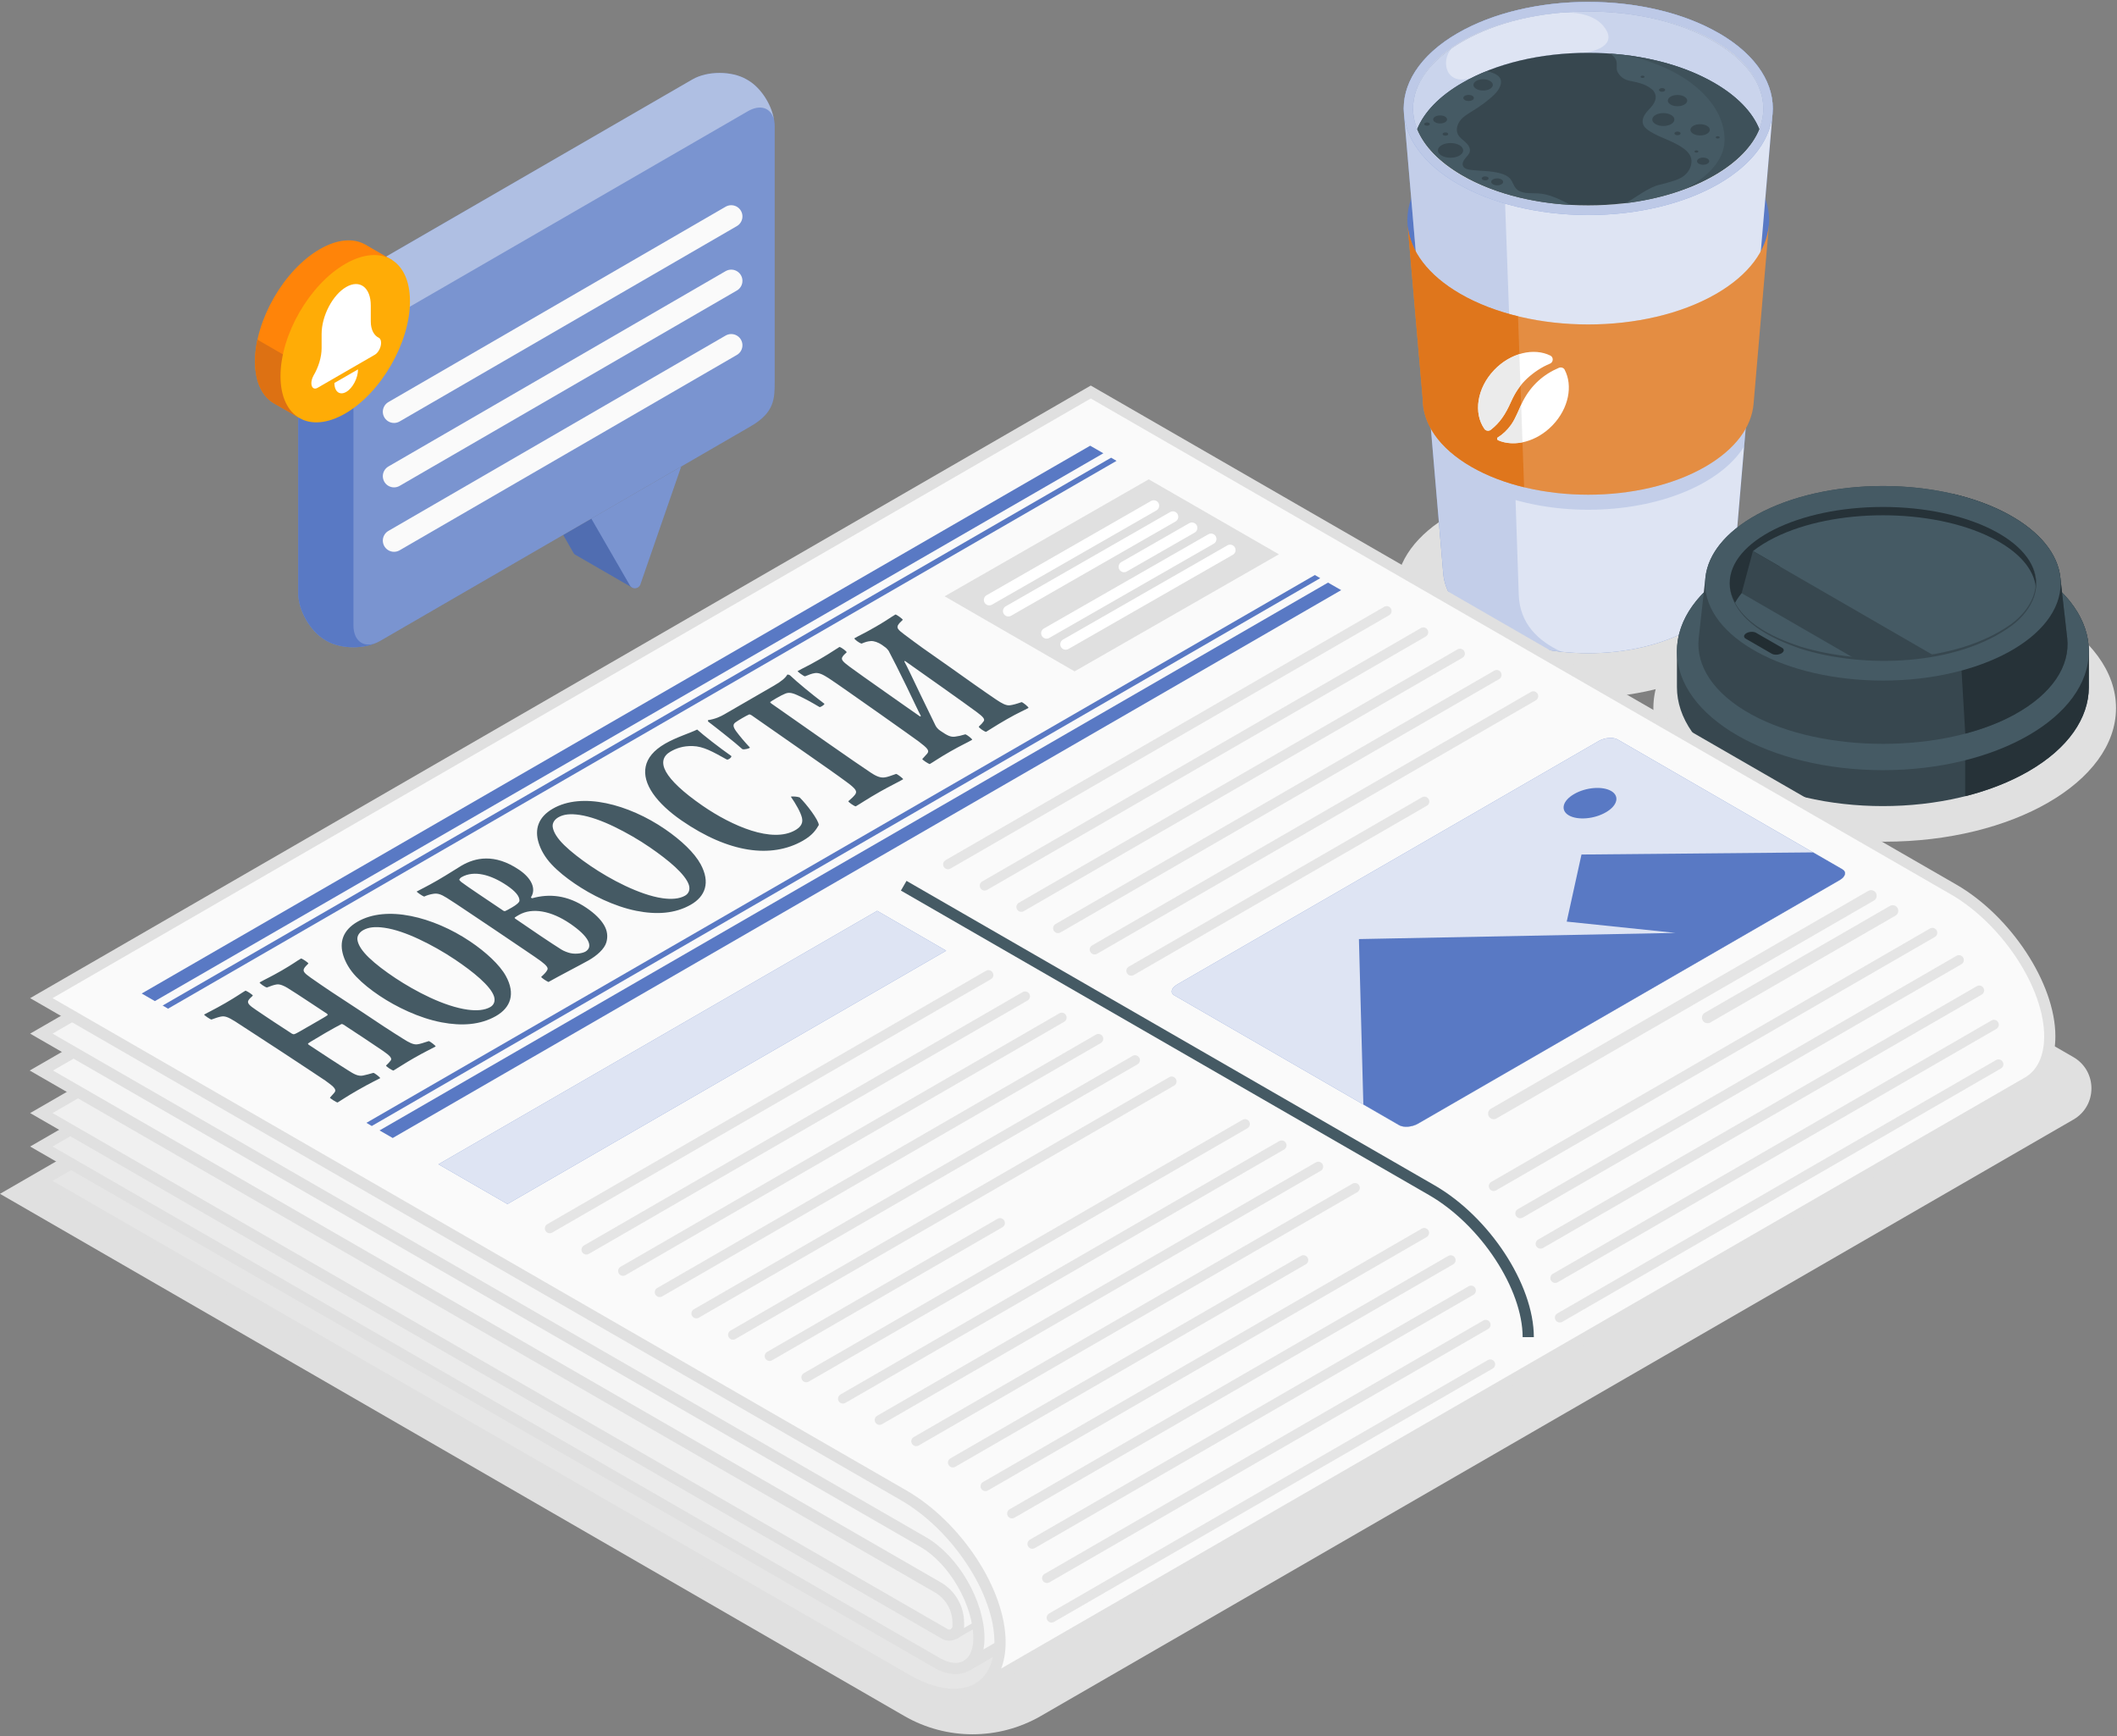 <svg width="189" height="155" viewBox="0 0 189 155" fill="none" xmlns="http://www.w3.org/2000/svg">
<rect x="0" y="0" width="189" height="155" fill="#808080" stroke="none"/>
<path d="M141.248 62.306C150.413 62.306 157.843 58.016 157.843 52.723C157.843 47.43 150.413 43.14 141.248 43.14C132.083 43.14 124.653 47.43 124.653 52.723C124.653 58.016 132.083 62.306 141.248 62.306Z" fill="#E0E0E0"/>
<path d="M168.26 75.141C179.666 75.141 188.912 69.801 188.912 63.214C188.912 56.627 179.666 51.287 168.26 51.287C156.855 51.287 147.608 56.627 147.608 63.214C147.608 69.801 156.855 75.141 168.26 75.141Z" fill="#E0E0E0"/>
<path d="M185.107 99.95L92.925 153.193C89.15 155.372 84.503 155.372 80.733 153.193L0 106.578L103.107 47.024L185.107 94.373C187.255 95.614 187.255 98.713 185.107 99.95Z" fill="#E0E0E0"/>
<path d="M141.794 28.969C150.713 28.969 157.943 24.793 157.943 19.641C157.943 14.49 150.713 10.314 141.794 10.314C132.876 10.314 125.646 14.49 125.646 19.641C125.646 24.793 132.876 28.969 141.794 28.969Z" fill="#5979C4"/>
<path d="M153.44 2.957C147.006 -0.758 136.58 -0.758 130.146 2.957C126.705 4.945 125.104 7.592 125.347 10.197L128.849 51.191C128.996 52.983 130.259 54.754 132.632 56.122C137.695 59.047 145.904 59.047 150.962 56.122C153.336 54.75 154.594 52.983 154.746 51.191L158.247 10.192C158.49 7.588 156.889 4.94 153.448 2.953L153.44 2.957Z" fill="#5979C4"/>
<path opacity="0.8" d="M153.44 2.957C147.006 -0.758 136.58 -0.758 130.146 2.957C126.705 4.945 125.104 7.592 125.347 10.197L128.849 51.191C128.996 52.983 130.259 54.754 132.632 56.122C137.695 59.047 145.904 59.047 150.962 56.122C153.336 54.75 154.594 52.983 154.746 51.191L158.247 10.192C158.49 7.588 156.889 4.94 153.448 2.953L153.44 2.957Z" fill="white"/>
<path opacity="0.2" d="M125.347 10.196L128.848 51.191C128.922 52.093 129.277 52.983 129.907 53.821C130.536 54.659 131.447 55.444 132.631 56.13C134.553 57.241 136.926 57.927 139.412 58.192C137.287 57.219 135.673 55.644 135.59 53.092C135.534 51.395 135.43 48.291 135.304 44.641C140.818 46.199 147.665 45.657 152.25 43.009C153.851 42.085 155.005 40.995 155.721 39.841L157.071 24.025C156.298 25.327 155.019 26.546 153.222 27.584C148.233 30.466 140.797 31.065 134.779 29.385C134.692 26.855 134.497 21.62 134.371 18.178C132.852 17.735 131.425 17.145 130.158 16.412C127.169 14.68 125.568 12.458 125.36 10.196H125.347Z" fill="#5979C4"/>
<path d="M141.795 19.198C150.893 19.198 158.268 14.939 158.268 9.684C158.268 4.43 150.893 0.17 141.795 0.17C132.696 0.17 125.321 4.43 125.321 9.684C125.321 14.939 132.696 19.198 141.795 19.198Z" fill="#5979C4"/>
<path opacity="0.6" d="M141.795 19.198C150.893 19.198 158.268 14.939 158.268 9.684C158.268 4.43 150.893 0.17 141.795 0.17C132.696 0.17 125.321 4.43 125.321 9.684C125.321 14.939 132.696 19.198 141.795 19.198Z" fill="white"/>
<path d="M141.795 18.343C150.43 18.343 157.431 14.467 157.431 9.684C157.431 4.902 150.43 1.025 141.795 1.025C133.159 1.025 126.158 4.902 126.158 9.684C126.158 14.467 133.159 18.343 141.795 18.343Z" fill="#E0E0E0"/>
<path d="M157.921 20.127L156.555 36.035C156.39 38.083 154.949 40.102 152.242 41.664C146.472 44.998 137.118 44.998 131.347 41.664C128.453 39.993 127.013 37.801 127.017 35.609L125.677 20.188C125.898 22.389 127.464 24.555 130.375 26.234C136.684 29.876 146.906 29.876 153.21 26.234C156.151 24.537 157.717 22.345 157.917 20.123L157.921 20.127Z" fill="#DD7113"/>
<path opacity="0.2" d="M157.921 20.127L156.555 36.035C156.39 38.083 154.949 40.102 152.242 41.664C146.472 44.998 137.118 44.998 131.347 41.664C128.453 39.993 127.013 37.801 127.017 35.609L125.677 20.188C125.898 22.389 127.464 24.555 130.375 26.234C136.684 29.876 146.906 29.876 153.21 26.234C156.151 24.537 157.717 22.345 157.917 20.123L157.921 20.127Z" fill="white"/>
<path opacity="0.8" d="M135.525 28.239C133.655 27.784 131.898 27.119 130.375 26.238C127.464 24.559 125.898 22.393 125.677 20.192L127.017 35.614C127.009 37.805 128.453 39.993 131.347 41.668C132.744 42.476 134.354 43.083 136.068 43.5L135.525 28.239Z" fill="#DD7113"/>
<path d="M136.35 33.778C136.931 33.244 137.63 32.771 138.38 32.463C138.688 32.337 138.71 31.894 138.415 31.746C136.94 31.017 134.866 31.499 133.4 33.031C131.855 34.65 131.53 36.877 132.532 38.296C132.658 38.474 132.927 38.5 133.096 38.37C133.886 37.753 134.393 37.02 134.909 35.848C135.252 35.075 135.725 34.351 136.35 33.778ZM139.691 33.005C139.595 32.827 139.361 32.758 139.174 32.836C137.786 33.426 136.71 34.39 135.977 35.783C135.608 36.482 135.365 37.272 134.905 37.923C134.558 38.409 134.155 38.786 133.695 39.069C133.63 39.108 133.656 39.268 133.738 39.303C135.2 39.941 137.2 39.438 138.619 37.953C140.055 36.451 140.437 34.424 139.686 33.005H139.691Z" fill="white"/>
<path opacity="0.8" d="M133.096 38.365C133.885 37.749 134.393 37.016 134.909 35.844C135.131 35.345 135.408 34.867 135.742 34.437L135.643 31.616C134.844 31.864 134.059 32.341 133.395 33.035C131.851 34.654 131.525 36.881 132.528 38.3C132.653 38.478 132.922 38.504 133.092 38.374L133.096 38.365Z" fill="#E6E6E6"/>
<path opacity="0.8" d="M135.807 36.134C135.525 36.738 135.295 37.376 134.909 37.918C134.562 38.404 134.159 38.782 133.699 39.064C133.634 39.103 133.66 39.264 133.742 39.298C134.397 39.585 135.157 39.637 135.924 39.485L135.807 36.134Z" fill="#E6E6E6"/>
<path d="M130.527 3.725C133.521 1.985 137.521 1.025 141.79 1.025C146.059 1.025 150.064 1.985 153.058 3.725C155.873 5.361 157.427 7.479 157.427 9.684C157.427 10.309 157.301 10.926 157.058 11.529C156.446 10.005 155.075 8.586 153.058 7.414C150.064 5.674 146.064 4.719 141.79 4.719C137.517 4.719 133.516 5.678 130.527 7.414C128.505 8.586 127.139 10.01 126.523 11.529C126.28 10.93 126.154 10.309 126.154 9.684C126.154 7.479 127.707 5.361 130.523 3.725H130.527Z" fill="#5979C4"/>
<path opacity="0.8" d="M130.527 3.725C133.521 1.985 137.521 1.025 141.79 1.025C146.059 1.025 150.064 1.985 153.058 3.725C155.873 5.361 157.427 7.479 157.427 9.684C157.427 10.309 157.301 10.926 157.058 11.529C156.446 10.005 155.075 8.586 153.058 7.414C150.064 5.674 146.064 4.719 141.79 4.719C137.517 4.719 133.516 5.678 130.527 7.414C128.505 8.586 127.139 10.01 126.523 11.529C126.28 10.93 126.154 10.309 126.154 9.684C126.154 7.479 127.707 5.361 130.523 3.725H130.527Z" fill="white"/>
<path opacity="0.15" d="M141.79 1.025C146.064 1.025 150.064 1.985 153.058 3.725C155.873 5.361 157.427 7.479 157.427 9.684C157.427 10.309 157.301 10.926 157.058 11.529C156.446 10.005 155.075 8.586 153.058 7.414C150.064 5.674 146.064 4.719 141.79 4.719C141.526 4.719 141.257 4.719 140.992 4.732C142.02 4.719 144.185 4.198 143.456 2.783C142.693 1.303 140.766 1.047 139.348 1.138C140.146 1.069 140.962 1.03 141.79 1.03V1.025Z" fill="#5979C4"/>
<path opacity="0.15" d="M126.158 9.684C126.158 7.736 127.369 5.856 129.594 4.315C128.549 5.535 129.139 7.714 131.395 6.941C131.399 6.941 131.408 6.941 131.412 6.937C131.109 7.089 130.813 7.245 130.527 7.41C128.505 8.582 127.139 10.006 126.523 11.525C126.28 10.926 126.154 10.305 126.154 9.68L126.158 9.684Z" fill="#5979C4"/>
<path d="M130.527 7.41C133.521 5.67 137.521 4.715 141.79 4.715C146.059 4.715 150.064 5.674 153.057 7.41C155.075 8.582 156.446 10.006 157.058 11.525C156.442 13.048 155.075 14.468 153.053 15.639C150.059 17.38 146.059 18.335 141.79 18.335C137.521 18.335 133.516 17.376 130.527 15.639C128.505 14.468 127.139 13.044 126.522 11.525C127.139 10.001 128.505 8.582 130.527 7.41Z" fill="#37474F"/>
<path d="M143.738 4.784C143.942 4.91 144.12 5.075 144.242 5.283C144.45 5.652 144.22 6.108 144.437 6.473C144.606 6.759 144.897 7.076 145.426 7.197C145.986 7.328 146.836 7.423 147.491 7.983C147.647 8.113 147.756 8.3 147.799 8.499C147.869 8.816 147.725 9.142 147.535 9.402C147.339 9.663 147.092 9.875 146.905 10.14C146.715 10.401 146.589 10.739 146.68 11.052C146.762 11.334 147.01 11.538 147.257 11.698C148.216 12.319 149.387 12.575 150.307 13.257C150.567 13.447 150.81 13.682 150.932 13.986C151.118 14.454 150.962 15.006 150.645 15.392C150.454 15.622 150.155 15.943 149.201 16.212C148.862 16.308 148.532 16.412 148.19 16.486C147.201 16.694 146.012 17.658 145.114 18.144C148.116 17.779 150.867 16.924 153.066 15.644C155.088 14.472 156.455 13.048 157.071 11.529C156.459 10.006 155.088 8.586 153.071 7.414C150.537 5.943 147.283 5.032 143.751 4.789L143.738 4.784ZM153.231 12.193C153.301 12.154 153.409 12.154 153.478 12.193C153.548 12.232 153.548 12.297 153.478 12.336C153.409 12.375 153.296 12.375 153.231 12.336C153.162 12.297 153.162 12.232 153.231 12.193ZM151.665 14.164C151.878 14.038 152.225 14.038 152.437 14.164C152.65 14.29 152.65 14.489 152.437 14.615C152.225 14.741 151.878 14.741 151.665 14.615C151.452 14.489 151.452 14.29 151.665 14.164ZM151.331 13.452C151.4 13.413 151.513 13.413 151.578 13.452C151.648 13.491 151.648 13.556 151.578 13.595C151.509 13.634 151.396 13.634 151.331 13.595C151.261 13.556 151.261 13.491 151.331 13.452ZM151.17 11.234C151.509 11.039 152.055 11.039 152.394 11.234C152.732 11.429 152.732 11.746 152.394 11.946C152.055 12.141 151.509 12.141 151.17 11.946C150.832 11.75 150.832 11.434 151.17 11.234ZM148.585 8.144C148.476 8.209 148.298 8.209 148.19 8.144C148.081 8.078 148.081 7.979 148.19 7.914C148.298 7.848 148.476 7.848 148.585 7.914C148.693 7.979 148.693 8.078 148.585 8.144ZM149.153 9.337C148.814 9.142 148.814 8.825 149.153 8.625C149.491 8.43 150.038 8.43 150.376 8.625C150.715 8.821 150.715 9.138 150.376 9.337C150.038 9.533 149.491 9.533 149.153 9.337ZM149.565 11.794C149.674 11.729 149.851 11.729 149.96 11.794C150.068 11.859 150.068 11.959 149.96 12.024C149.851 12.089 149.674 12.089 149.565 12.024C149.457 11.959 149.457 11.859 149.565 11.794ZM149.196 10.266C149.582 10.492 149.582 10.852 149.196 11.078C148.81 11.303 148.185 11.303 147.799 11.078C147.413 10.852 147.413 10.492 147.799 10.266C148.185 10.04 148.81 10.04 149.196 10.266ZM146.519 6.785C146.589 6.746 146.702 6.746 146.767 6.785C146.836 6.824 146.836 6.889 146.767 6.928C146.697 6.967 146.589 6.967 146.519 6.928C146.45 6.889 146.45 6.824 146.519 6.785Z" fill="#455A64"/>
<path d="M126.527 11.529C127.143 13.053 128.51 14.472 130.531 15.644C133.152 17.167 136.549 18.092 140.224 18.296C140.094 18.23 139.968 18.161 139.838 18.096C139.035 17.692 138.193 17.31 137.3 17.263C136.605 17.224 135.781 17.341 135.33 16.807C135.13 16.573 135.052 16.251 134.866 16.008C134.653 15.73 134.315 15.579 133.981 15.483C133.096 15.227 132.154 15.283 131.239 15.158C130.996 15.123 130.714 15.049 130.614 14.819C130.514 14.589 130.653 14.329 130.813 14.138C130.974 13.947 131.174 13.764 131.221 13.521C131.282 13.2 131.061 12.896 130.818 12.679C130.575 12.462 130.288 12.271 130.15 11.976C129.959 11.572 130.106 11.078 130.388 10.73C130.67 10.387 131.061 10.158 131.438 9.923C132.15 9.485 132.84 9.003 133.434 8.417C133.829 8.022 134.198 7.414 133.898 6.941C133.772 6.746 133.56 6.629 133.343 6.538C133.148 6.455 132.944 6.394 132.735 6.347C131.959 6.659 131.221 7.015 130.536 7.41C128.514 8.582 127.147 10.006 126.531 11.525L126.527 11.529ZM131.798 7.223C132.137 7.028 132.683 7.028 133.022 7.223C133.36 7.419 133.36 7.736 133.022 7.935C132.683 8.131 132.137 8.131 131.798 7.935C131.46 7.74 131.46 7.423 131.798 7.223ZM130.779 8.552C130.961 8.443 131.26 8.443 131.447 8.552C131.629 8.66 131.629 8.834 131.447 8.938C131.265 9.046 130.965 9.046 130.779 8.938C130.596 8.829 130.596 8.656 130.779 8.552ZM133.286 16.017C133.495 15.895 133.833 15.895 134.041 16.017C134.25 16.139 134.25 16.334 134.041 16.455C133.833 16.577 133.495 16.577 133.286 16.455C133.078 16.334 133.078 16.139 133.286 16.017ZM132.375 15.8C132.497 15.73 132.688 15.73 132.809 15.8C132.931 15.869 132.931 15.982 132.809 16.052C132.688 16.121 132.497 16.121 132.375 16.052C132.254 15.982 132.254 15.869 132.375 15.8ZM129.221 12.072C129.121 12.128 128.965 12.128 128.865 12.072C128.766 12.015 128.766 11.92 128.865 11.863C128.965 11.807 129.121 11.807 129.221 11.863C129.321 11.92 129.321 12.015 129.221 12.072ZM128.701 12.961C129.143 12.705 129.855 12.705 130.297 12.961C130.74 13.217 130.74 13.634 130.297 13.89C129.855 14.146 129.143 14.146 128.701 13.89C128.258 13.634 128.258 13.217 128.701 12.961ZM128.132 10.409C128.375 10.27 128.766 10.27 129.009 10.409C129.252 10.548 129.252 10.778 129.009 10.917C128.766 11.056 128.375 11.056 128.132 10.917C127.889 10.778 127.889 10.548 128.132 10.409ZM127.221 10.973C127.321 10.917 127.477 10.917 127.577 10.973C127.677 11.03 127.677 11.121 127.577 11.182C127.477 11.238 127.321 11.238 127.221 11.182C127.121 11.125 127.121 11.03 127.221 10.973Z" fill="#455A64"/>
<path opacity="0.1" d="M143.994 4.802C147.426 5.071 150.589 5.974 153.057 7.41C155.075 8.582 156.446 10.006 157.058 11.525C156.442 13.048 155.075 14.468 153.053 15.639C152.307 16.073 151.5 16.456 150.641 16.79C152.294 15.835 153.96 14.398 153.964 12.48C153.977 8.678 149.4 5.396 143.985 4.797L143.994 4.802Z" fill="black"/>
<path d="M155.097 50.627C162.277 46.477 173.922 46.477 181.102 50.627C184.69 52.697 186.482 55.414 186.487 58.131C186.487 58.669 186.487 60.822 186.487 61.369C186.474 64.077 184.682 66.786 181.102 68.852C173.922 73.001 162.277 73.001 155.097 68.852C151.504 66.777 149.712 64.056 149.712 61.339C149.712 60.805 149.712 58.678 149.712 58.148C149.712 55.427 151.5 52.706 155.097 50.631V50.627Z" fill="#37474F"/>
<path d="M175.449 48.404C177.501 48.921 179.423 49.659 181.098 50.631C184.686 52.701 186.478 55.418 186.482 58.135C186.482 58.673 186.482 60.826 186.482 61.373C186.469 64.082 184.677 66.79 181.098 68.856C179.419 69.824 177.497 70.566 175.449 71.082V48.409V48.404Z" fill="#263238"/>
<path d="M168.099 68.756C178.254 68.756 186.487 64.001 186.487 58.135C186.487 52.27 178.254 47.515 168.099 47.515C157.945 47.515 149.712 52.27 149.712 58.135C149.712 64.001 157.945 68.756 168.099 68.756Z" fill="#455A64"/>
<path d="M151.656 56.977L152.259 51.538C152.485 49.498 154.025 47.489 156.875 45.931C163.075 42.541 173.123 42.541 179.323 45.931C182.174 47.489 183.71 49.498 183.94 51.538L184.556 56.977C184.82 59.429 183.245 61.929 179.822 63.8C173.471 67.276 162.746 67.276 156.389 63.8C152.966 61.929 151.391 59.429 151.656 56.977Z" fill="#37474F"/>
<path d="M179.323 45.935C182.174 47.493 183.709 49.503 183.939 51.543L184.556 56.981C184.82 59.433 183.245 61.933 179.822 63.804C178.525 64.516 177.041 65.076 175.453 65.497L175.071 59.03L174.312 44.081C176.134 44.507 177.839 45.119 179.327 45.935H179.323Z" fill="#263238"/>
<path d="M168.1 60.757C176.865 60.757 183.97 56.869 183.97 52.072C183.97 47.276 176.865 43.387 168.1 43.387C159.335 43.387 152.229 47.276 152.229 52.072C152.229 56.869 159.335 60.757 168.1 60.757Z" fill="#455A64"/>
<path d="M168.1 58.886C175.655 58.886 181.779 55.836 181.779 52.072C181.779 48.309 175.655 45.258 168.1 45.258C160.545 45.258 154.42 48.309 154.42 52.072C154.42 55.836 160.545 58.886 168.1 58.886Z" fill="#263238"/>
<path d="M158.424 50.788C163.765 48.127 172.429 48.127 177.77 50.788C179.532 51.664 180.707 52.723 181.306 53.839C180.707 54.959 179.527 56.013 177.77 56.89C172.429 59.551 163.765 59.551 158.424 56.89C156.663 56.013 155.487 54.954 154.888 53.839C155.487 52.719 156.667 51.664 158.424 50.788Z" fill="#455A64"/>
<path d="M156.502 49.194L172.625 58.509C174.508 58.179 176.274 57.641 177.775 56.894C180.256 55.661 181.588 54.064 181.762 52.445C181.588 50.826 180.256 49.233 177.775 47.996C172.434 45.336 163.77 45.336 158.429 47.996C157.683 48.365 157.04 48.773 156.507 49.194H156.502Z" fill="#455A64"/>
<path d="M155.491 52.958L165.548 58.77C167.9 58.991 170.342 58.9 172.62 58.505L156.498 49.19L155.487 52.953L155.491 52.958Z" fill="#37474F"/>
<path opacity="0.5" d="M155.856 57.02L158.181 58.361C158.402 58.487 158.784 58.474 159.04 58.327C159.292 58.179 159.322 57.958 159.101 57.832L156.775 56.491C156.554 56.365 156.172 56.378 155.916 56.526C155.665 56.673 155.634 56.894 155.856 57.02Z" fill="black"/>
<path d="M154.441 52.471C154.945 55.414 158.22 56.89 160.767 57.732C166.39 59.45 174.62 59.221 179.532 55.727C181.341 54.403 182.469 52.25 181.215 50.132C182.534 52.246 181.445 54.472 179.618 55.844C174.72 59.455 166.364 59.711 160.711 57.901C158.129 57.007 154.888 55.479 154.441 52.471Z" fill="#37474F"/>
<path d="M72.533 145.107C72.533 145.107 76.282 147.268 80.911 149.938C83.475 151.418 85.77 151.617 87.306 150.736L181.029 96.634C179.493 97.52 177.194 97.32 174.625 95.84C170 93.175 166.252 91.009 166.252 91.009L97.381 51.308L3.692 105.419L72.533 145.107Z" fill="#E6E6E6" stroke="#E0E0E0" stroke-miterlimit="10"/>
<path d="M177.324 94.329L97.38 48.239L3.692 102.354L83.636 148.444C84.668 149.039 85.61 149.095 86.291 148.7L179.975 94.59C179.294 94.98 178.357 94.924 177.324 94.329Z" fill="#EBEBEB" stroke="#E0E0E0" stroke-miterlimit="10"/>
<path d="M178.035 91.755L97.381 45.257L3.692 99.368L84.347 145.866C84.616 146.022 84.916 146.001 85.154 145.866L178.847 91.751C178.613 91.885 178.309 91.907 178.04 91.751L178.035 91.755Z" fill="#F0F0F0" stroke="#E0E0E0" stroke-miterlimit="10"/>
<path d="M85.15 145.866C85.384 145.732 85.553 145.48 85.553 145.167V144.881C85.553 143.57 84.855 142.363 83.718 141.708L3.692 95.57L97.381 41.459L177.411 87.597C178.543 88.252 179.246 89.459 179.246 90.77V91.056C179.246 91.365 179.077 91.616 178.842 91.755" fill="#F5F5F5"/>
<path d="M85.15 145.866C85.384 145.732 85.553 145.48 85.553 145.167V144.881C85.553 143.57 84.855 142.363 83.718 141.708L3.692 95.57L97.381 41.459L177.411 87.597C178.543 88.252 179.246 89.459 179.246 90.77V91.056C179.246 91.365 179.077 91.616 178.842 91.755" stroke="#E0E0E0" stroke-width="1.04" stroke-miterlimit="10"/>
<path d="M176.118 83.552L97.381 38.161L3.692 92.276L82.425 137.667C85.159 139.243 87.393 143.115 87.393 146.27C87.393 147.464 86.972 148.306 86.287 148.701L179.971 94.59C180.656 94.199 181.081 93.353 181.081 92.159C181.081 89.004 178.847 85.132 176.113 83.557L176.118 83.552Z" fill="#F5F5F5" stroke="#E0E0E0" stroke-miterlimit="10"/>
<path d="M174.382 79.39L165.77 74.425L97.381 34.997L3.692 89.108L80.668 133.488C85.428 136.231 89.28 142.103 89.28 146.609C89.28 148.618 88.534 150.024 87.302 150.732L181.025 96.63C182.257 95.918 182.999 94.512 182.999 92.511C182.999 88.005 179.142 82.133 174.387 79.39H174.382Z" fill="#FAFAFA" stroke="#E0E0E0" stroke-miterlimit="10"/>
<path d="M105.086 87.893L142.732 66.152C143.261 65.848 144.012 65.783 144.411 66.013L164.477 77.606C164.876 77.836 164.768 78.27 164.238 78.574L126.596 100.315C126.067 100.618 125.317 100.684 124.917 100.454L104.847 88.865C104.448 88.635 104.556 88.201 105.086 87.897V87.893Z" fill="#5979C4"/>
<path opacity="0.8" d="M105.086 87.893L142.732 66.152C143.261 65.848 144.012 65.783 144.411 66.013L164.477 77.606C164.876 77.836 164.768 78.27 164.238 78.574L126.596 100.315C126.067 100.618 125.317 100.684 124.917 100.454L104.847 88.865C104.448 88.635 104.556 88.201 105.086 87.897V87.893Z" fill="white"/>
<path d="M141.192 76.282L139.873 82.276L149.574 83.283L121.321 83.835L121.716 98.6L124.918 100.449C125.317 100.679 126.067 100.619 126.597 100.31L164.238 78.57C164.768 78.266 164.876 77.832 164.477 77.602L161.865 76.096L141.192 76.287V76.282Z" fill="#5979C4"/>
<path d="M140.537 70.887C141.578 70.284 143.057 70.162 143.838 70.614C144.619 71.065 144.407 71.92 143.365 72.519C142.324 73.123 140.845 73.244 140.064 72.793C139.283 72.341 139.495 71.486 140.537 70.887Z" fill="#5979C4"/>
<path d="M18.877 91.019C19.197 90.909 19.41 90.821 19.702 90.759C20.073 90.68 20.352 90.791 21.004 91.195C21.304 91.382 21.881 91.762 22.618 92.245C23.361 92.732 24.276 93.322 25.236 93.952C26.098 94.517 26.977 95.103 27.684 95.566C28.383 96.025 28.908 96.373 29.045 96.47C29.853 97.047 30.08 97.279 29.848 97.551C29.723 97.698 29.588 97.846 29.454 97.996C29.491 98.071 30.027 98.415 30.138 98.424C30.384 98.283 30.942 97.892 31.909 97.339C33.062 96.679 33.723 96.373 33.947 96.25C33.924 96.166 33.478 95.813 33.337 95.778C33.002 95.871 32.645 95.976 32.4 96.02C31.968 96.099 31.601 95.894 31.031 95.526C30.582 95.237 30.019 94.887 29.424 94.495C28.837 94.107 28.197 93.686 27.579 93.282C27.558 93.267 27.498 93.211 27.49 93.189C27.498 93.136 27.613 93.058 29.037 92.223C29.584 91.903 30.216 91.559 30.48 91.425C30.521 91.404 30.616 91.44 30.674 91.478C31.315 91.894 31.975 92.335 32.593 92.743C33.209 93.151 33.779 93.534 34.229 93.842C34.843 94.262 35.014 94.493 34.884 94.671C34.775 94.82 34.653 94.949 34.46 95.129C34.497 95.231 34.988 95.557 35.129 95.571C35.404 95.416 36.14 94.921 36.974 94.446C37.873 93.933 38.573 93.599 38.893 93.423C38.9 93.343 38.395 92.977 38.29 92.942C37.74 93.11 37.503 93.208 37.234 93.233C36.893 93.265 36.529 93.081 35.985 92.735C35.547 92.456 34.928 92.073 34.274 91.641C33.619 91.209 32.914 90.734 32.258 90.3C31.055 89.504 30.235 88.977 29.565 88.532C28.896 88.086 28.372 87.723 27.736 87.279C27.145 86.867 27.046 86.704 27.133 86.49C27.188 86.354 27.364 86.185 27.535 86.013C27.49 85.916 27.007 85.59 26.88 85.568C26.508 85.779 26.182 86.046 25.147 86.644C24.167 87.21 23.689 87.411 23.176 87.707C23.183 87.804 23.689 88.144 23.831 88.157C24.195 88.02 24.441 87.922 24.716 87.883C24.998 87.843 25.388 88.025 25.66 88.192C26.213 88.532 26.849 88.954 27.468 89.361C28.091 89.77 28.695 90.172 29.186 90.494C29.246 90.534 29.26 90.6 29.246 90.626C29.112 90.732 28.68 90.979 27.914 91.42C26.56 92.201 26.413 92.29 26.256 92.329C26.197 92.343 26.122 92.307 26.055 92.276C25.512 91.923 24.94 91.547 24.388 91.187C23.832 90.823 23.312 90.464 22.849 90.154C22.263 89.763 22.068 89.564 22.164 89.334C22.216 89.211 22.41 89.026 22.573 88.884C22.573 88.809 22.06 88.474 21.919 88.439C21.584 88.629 21.107 88.98 20.127 89.546C19.099 90.139 18.505 90.41 18.222 90.574C18.23 90.644 18.773 91.01 18.877 91.019L18.877 91.019ZM44.278 90.706C45.588 89.957 46.043 88.725 45.156 87.12C44.883 86.626 44.439 86.096 43.892 85.572C43.346 85.05 42.687 84.526 41.965 84.042C40.322 82.939 38.454 82.128 36.676 81.775C34.906 81.423 33.217 81.532 31.909 82.291C30.584 83.058 30.283 84.141 30.651 85.308C30.849 85.933 31.223 86.588 31.804 87.195C32.383 87.801 33.112 88.379 33.895 88.902C34.637 89.398 35.514 89.891 36.453 90.309C37.396 90.729 38.408 91.077 39.428 91.27C41.219 91.61 42.881 91.505 44.278 90.706H44.278ZM43.772 89.903C43.261 90.196 42.552 90.247 41.749 90.137C40.715 89.996 39.534 89.587 38.41 89.065C37.281 88.542 36.187 87.907 35.3 87.319C34.365 86.698 33.547 86.077 32.942 85.497C32.334 84.913 31.97 84.367 31.909 83.896C31.866 83.564 32.064 83.247 32.414 83.045C32.897 82.767 33.494 82.708 34.319 82.825C35.242 82.955 36.32 83.335 37.405 83.844C38.492 84.353 39.615 84.989 40.604 85.652C41.43 86.206 42.239 86.805 42.865 87.372C43.495 87.942 43.952 88.49 44.1 88.937C44.234 89.345 44.115 89.707 43.772 89.903L43.772 89.903ZM37.867 80.042C38.09 79.936 38.41 79.83 38.722 79.79C39.065 79.746 39.344 79.813 39.897 80.161C40.438 80.501 40.998 80.875 41.667 81.325C42.337 81.775 43.125 82.301 44.122 82.97C45.215 83.703 46.136 84.332 46.844 84.809C47.564 85.293 48.058 85.633 48.295 85.81C48.809 86.197 48.952 86.404 48.868 86.578C48.774 86.77 48.615 86.939 48.317 87.209C48.31 87.284 48.815 87.606 48.964 87.667C49.82 87.178 51.999 86.049 52.549 85.735C53.293 85.312 53.965 84.713 54.134 84.126C54.285 83.602 54.222 83.085 53.925 82.582C53.627 82.076 53.115 81.562 52.356 81.047C50.639 79.882 49.001 79.777 47.521 80.187C47.477 80.192 47.388 80.131 47.402 80.108C47.909 79.319 47.409 78.371 46.353 77.656C44.129 76.148 42.396 76.588 41.214 77.272C40.879 77.466 40.044 78.019 39.056 78.591C38.103 79.143 37.502 79.42 37.197 79.592C37.205 79.64 37.718 80.002 37.867 80.042H37.867ZM41.206 78.308C42.316 77.667 43.826 78.085 45.253 79.049C46.013 79.563 46.386 80.007 46.376 80.408C46.372 80.558 46.085 80.795 45.706 81.012C45.431 81.17 45.228 81.281 45.104 81.334C45.072 81.347 45 81.343 44.94 81.303C44.293 80.871 43.49 80.328 42.776 79.847C42.055 79.362 41.441 78.939 41.176 78.736C41.084 78.665 40.989 78.55 41.005 78.516C41.041 78.444 41.118 78.359 41.206 78.308V78.308ZM52.245 84.968C52.106 85.047 51.536 85.225 50.92 85.091C50.703 85.044 50.335 84.907 50.117 84.769C49.651 84.475 48.971 84.033 48.235 83.535C47.506 83.041 46.721 82.498 46.019 82.026C45.94 81.973 45.937 81.929 45.959 81.912C46.041 81.846 46.189 81.76 46.331 81.678C47.52 80.993 49.211 81.315 50.868 82.436C52.587 83.599 53.013 84.527 52.245 84.968ZM61.669 80.769C62.977 80.023 63.432 78.784 62.554 77.157C62.28 76.65 61.846 76.113 61.304 75.583C60.76 75.05 60.098 74.521 59.378 74.026C57.748 72.907 55.882 72.072 54.111 71.706C52.341 71.34 50.653 71.441 49.344 72.2C48.027 72.963 47.723 74.058 48.087 75.239C48.281 75.872 48.653 76.534 49.225 77.148C49.798 77.765 50.535 78.356 51.315 78.886C52.052 79.387 52.92 79.895 53.859 80.324C54.802 80.755 55.806 81.114 56.827 81.316C58.61 81.669 60.263 81.571 61.669 80.769L61.669 80.769ZM61.163 79.958C60.649 80.252 59.942 80.301 59.14 80.187C58.112 80.041 56.94 79.611 55.815 79.08C54.686 78.548 53.599 77.901 52.713 77.299C51.784 76.667 50.968 76.03 50.37 75.446C49.763 74.853 49.408 74.293 49.344 73.823C49.297 73.482 49.5 73.166 49.849 72.963C50.326 72.686 50.929 72.63 51.754 72.751C52.669 72.886 53.749 73.277 54.833 73.801C55.913 74.323 57.035 74.969 58.017 75.645C58.843 76.213 59.646 76.818 60.27 77.395C60.895 77.973 61.348 78.532 61.498 78.992C61.63 79.4 61.504 79.763 61.163 79.958V79.958ZM64.882 67.803C65.002 67.869 65.351 67.604 65.291 67.494C64.778 67.137 64.145 66.662 63.573 66.22C62.999 65.775 62.502 65.364 62.241 65.13C61.639 65.43 60.366 65.821 59.385 66.387C58.335 66.994 57.803 67.681 57.645 68.433C57.484 69.194 57.728 70.025 58.299 70.85C58.873 71.679 59.764 72.501 60.85 73.25C62.962 74.706 64.964 75.554 66.794 75.843C68.616 76.131 70.283 75.853 71.681 75.053C72.596 74.53 72.878 74.026 73.101 73.651C73.079 73.201 72.023 71.812 71.391 71.19C71.152 71.102 70.736 71.089 70.602 71.119C71.07 71.79 71.485 72.536 71.599 73.011C71.738 73.594 71.346 73.915 70.981 74.123C69.97 74.7 68.564 74.617 67.084 74.15C65.603 73.682 64.043 72.841 62.725 71.931C60.964 70.715 59.91 69.705 59.459 68.901C59.011 68.1 59.184 67.489 59.854 67.102C60.352 66.814 60.962 66.583 61.825 66.603C62.799 66.627 63.625 67.106 64.882 67.803H64.882ZM80.004 69.091C79.468 69.272 79.253 69.374 78.933 69.408C78.51 69.453 78.1 69.213 77.72 68.963C77.089 68.547 75.557 67.492 73.852 66.299C72.143 65.102 70.247 63.769 68.869 62.81C68.789 62.755 68.757 62.7 68.757 62.674C68.921 62.554 69.703 62.081 70.103 61.924C70.38 61.816 70.634 61.808 71.19 62.061C71.787 62.333 72.409 62.669 73.168 63.123C73.265 63.141 73.622 62.912 73.6 62.828C72.997 62.374 72.403 61.896 71.867 61.456C71.332 61.019 70.866 60.605 70.528 60.288C70.494 60.256 70.327 60.204 70.29 60.226C70.118 60.521 69.783 60.815 69.1 61.209C67.611 62.068 66.13 62.926 64.644 63.785C64.345 63.958 63.855 64.195 63.238 64.283C63.179 64.292 63.2 64.4 63.238 64.429C63.661 64.744 64.239 65.21 64.808 65.659C65.384 66.114 65.931 66.568 66.273 66.877C66.451 66.947 66.957 66.806 66.95 66.736C66.451 66.206 66.049 65.721 65.752 65.324C65.403 64.857 65.43 64.656 65.671 64.482C65.928 64.295 66.61 63.896 66.883 63.781C66.922 63.764 67.061 63.83 67.099 63.856C68.608 64.91 70.265 66.064 71.777 67.119C73.292 68.177 74.677 69.14 75.623 69.841C76.447 70.45 76.538 70.659 76.344 70.93C76.24 71.075 75.995 71.314 75.734 71.53C75.749 71.618 76.233 71.957 76.396 71.988C76.805 71.755 77.402 71.338 78.546 70.687C79.403 70.2 80.13 69.858 80.636 69.563C80.606 69.483 80.13 69.113 80.004 69.091H80.004ZM82.34 67.759C82.347 67.847 82.905 68.195 83.001 68.213C83.306 68.041 83.856 67.651 84.816 67.102C85.812 66.531 86.319 66.321 86.795 66.043C86.795 65.946 86.326 65.598 86.192 65.554C85.791 65.677 85.522 65.732 85.255 65.765C84.861 65.815 84.57 65.662 83.939 65.232C83.722 65.084 83.593 64.913 83.522 64.777C83.422 64.586 82.824 63.357 82.206 62.069C81.589 60.786 80.958 59.44 80.74 59.057C80.72 59.021 80.771 58.99 80.829 59.031C81.463 59.475 82.826 60.442 84.154 61.382C85.482 62.321 86.752 63.236 87.197 63.565C87.801 64.012 87.949 64.21 87.814 64.398C87.711 64.541 87.598 64.676 87.383 64.87C87.36 64.958 87.881 65.324 88.037 65.333C88.283 65.196 88.813 64.825 89.882 64.213C90.947 63.603 91.466 63.401 91.823 63.198C91.838 63.115 91.332 62.705 91.206 62.682C90.737 62.846 90.425 62.932 90.15 62.965C89.83 63.003 89.443 62.802 88.907 62.435C88.476 62.14 87.755 61.65 87.003 61.117C86.245 60.579 85.441 60.006 84.802 59.556C83.596 58.705 82.91 58.227 82.354 57.836C81.802 57.446 81.404 57.132 80.74 56.645C80.154 56.215 80.061 56.058 80.16 55.833C80.225 55.687 80.398 55.52 80.599 55.335C80.584 55.246 80.056 54.872 79.945 54.858C79.483 55.127 79.177 55.377 78.181 55.952C77.147 56.55 76.664 56.755 76.277 56.984C76.255 57.068 76.724 57.421 76.924 57.456C77.259 57.311 77.453 57.256 77.743 57.231C78.019 57.208 78.401 57.345 78.725 57.562C78.847 57.645 78.97 57.739 79.089 57.827C79.126 57.853 79.303 58.041 79.335 58.1C79.685 58.76 80.338 60.045 80.926 61.262C81.513 62.475 82.042 63.609 82.213 63.917C82.191 63.935 82.185 63.992 82.102 63.935C81.568 63.573 80.251 62.636 78.94 61.717C77.625 60.793 76.325 59.874 75.868 59.533C75.283 59.098 75.081 58.902 75.191 58.678C75.253 58.551 75.43 58.369 75.593 58.228C75.578 58.14 75.109 57.787 74.946 57.756C74.678 57.91 74.188 58.269 73.176 58.854C72.135 59.455 71.695 59.635 71.204 59.917C71.227 59.979 71.733 60.363 71.867 60.38C72.268 60.221 72.446 60.138 72.759 60.089C73.1 60.036 73.476 60.217 73.986 60.548C74.279 60.737 74.94 61.194 75.772 61.778C76.591 62.354 77.585 63.05 78.524 63.71C79.385 64.316 80.188 64.891 80.815 65.333C81.445 65.777 81.887 66.095 82.027 66.202C82.809 66.796 83.01 67.012 82.771 67.287C82.63 67.449 82.481 67.6 82.34 67.759L82.34 67.759Z" fill="#455A64"/>
<path d="M119.737 52.684L35.06 101.595L33.885 100.918L118.562 52.011L119.737 52.684Z" fill="#5979C4"/>
<path d="M117.867 51.616L33.191 100.523L32.713 100.241L117.39 51.334L117.867 51.616Z" fill="#5979C4"/>
<path d="M12.651 88.695L97.328 39.789L98.504 40.466L13.827 89.373L12.651 88.695Z" fill="#5979C4"/>
<path d="M14.521 89.768L99.198 40.861L99.68 41.143L15.003 90.05L14.521 89.768Z" fill="#5979C4"/>
<path d="M102.556 42.792L84.334 53.235L95.936 59.936L114.175 49.485L102.556 42.792Z" fill="#E0E0E0"/>
<path d="M88.321 53.56L103.003 45.145" stroke="white" stroke-width="0.97" stroke-miterlimit="10" stroke-linecap="round"/>
<path d="M90.026 54.55L104.708 46.134" stroke="white" stroke-width="0.97" stroke-miterlimit="10" stroke-linecap="round"/>
<path d="M100.352 50.6L106.413 47.128" stroke="white" stroke-width="0.97" stroke-miterlimit="10" stroke-linecap="round"/>
<path d="M93.436 56.529L108.118 48.118" stroke="white" stroke-width="0.97" stroke-miterlimit="10" stroke-linecap="round"/>
<path d="M95.142 57.519L109.823 49.107" stroke="white" stroke-width="0.97" stroke-miterlimit="10" stroke-linecap="round"/>
<path d="M84.473 84.872L45.304 107.493L39.143 103.939L78.312 81.312L84.473 84.872Z" fill="#5979C4"/>
<path opacity="0.8" d="M84.473 84.872L45.304 107.493L39.143 103.939L78.312 81.312L84.473 84.872Z" fill="white"/>
<g opacity="0.8">
<path d="M49.078 110.098C48.926 110.098 48.783 110.019 48.701 109.881C48.579 109.672 48.653 109.407 48.861 109.286L88.03 86.664C88.239 86.543 88.503 86.616 88.625 86.825C88.746 87.033 88.672 87.298 88.464 87.419L49.295 110.041C49.226 110.08 49.152 110.098 49.078 110.098Z" fill="#E0E0E0"/>
</g>
<g opacity="0.8">
<path d="M52.35 111.998C52.198 111.998 52.055 111.92 51.972 111.781C51.851 111.573 51.925 111.308 52.133 111.187L91.302 88.565C91.51 88.444 91.775 88.517 91.896 88.726C92.018 88.934 91.944 89.199 91.736 89.32L52.567 111.942C52.497 111.981 52.423 111.998 52.35 111.998Z" fill="#E0E0E0"/>
</g>
<g opacity="0.8">
<path d="M55.621 113.899C55.469 113.899 55.326 113.821 55.243 113.682C55.122 113.474 55.196 113.209 55.404 113.088L94.573 90.466C94.781 90.344 95.046 90.418 95.167 90.626C95.289 90.835 95.215 91.1 95.007 91.221L55.838 113.843C55.768 113.882 55.694 113.899 55.621 113.899Z" fill="#E0E0E0"/>
</g>
<g opacity="0.8">
<path d="M58.892 115.796C58.74 115.796 58.597 115.718 58.515 115.579C58.393 115.371 58.467 115.106 58.675 114.985L97.844 92.363C98.053 92.241 98.317 92.315 98.439 92.523C98.56 92.732 98.486 92.997 98.278 93.118L59.109 115.74C59.04 115.779 58.966 115.796 58.892 115.796Z" fill="#E0E0E0"/>
</g>
<g opacity="0.8">
<path d="M62.164 117.697C62.012 117.697 61.869 117.619 61.786 117.48C61.665 117.272 61.739 117.007 61.947 116.886L101.116 94.264C101.324 94.142 101.589 94.216 101.71 94.424C101.832 94.633 101.758 94.897 101.55 95.019L62.381 117.641C62.311 117.68 62.237 117.697 62.164 117.697Z" fill="#E0E0E0"/>
</g>
<g opacity="0.8">
<path d="M65.435 119.599C65.283 119.599 65.14 119.52 65.057 119.382C64.936 119.173 65.01 118.908 65.218 118.787L104.387 96.165C104.595 96.044 104.86 96.117 104.981 96.326C105.103 96.534 105.029 96.799 104.821 96.92L65.652 119.542C65.582 119.581 65.508 119.599 65.435 119.599Z" fill="#E0E0E0"/>
</g>
<g opacity="0.8">
<path d="M68.706 121.5C68.554 121.5 68.411 121.422 68.329 121.283C68.207 121.074 68.281 120.81 68.489 120.688L89.063 108.804C89.271 108.683 89.536 108.757 89.657 108.965C89.779 109.173 89.705 109.438 89.497 109.56L68.923 121.443C68.854 121.482 68.78 121.5 68.706 121.5Z" fill="#E0E0E0"/>
</g>
<g opacity="0.8">
<path d="M71.982 123.401C71.83 123.401 71.687 123.323 71.605 123.184C71.483 122.975 71.557 122.711 71.765 122.589L110.934 99.967C111.142 99.846 111.407 99.92 111.529 100.128C111.65 100.336 111.576 100.601 111.368 100.723L72.199 123.344C72.129 123.383 72.056 123.401 71.982 123.401Z" fill="#E0E0E0"/>
</g>
<g opacity="0.8">
<path d="M75.253 125.302C75.101 125.302 74.958 125.224 74.876 125.085C74.754 124.876 74.828 124.612 75.036 124.49L114.205 101.868C114.413 101.747 114.678 101.821 114.8 102.029C114.921 102.237 114.847 102.502 114.639 102.623L75.47 125.245C75.4 125.284 75.327 125.302 75.253 125.302Z" fill="#E0E0E0"/>
</g>
<g opacity="0.8">
<path d="M78.525 127.203C78.373 127.203 78.23 127.124 78.147 126.986C78.026 126.777 78.099 126.512 78.308 126.391L117.477 103.769C117.685 103.648 117.95 103.721 118.071 103.93C118.193 104.138 118.119 104.403 117.91 104.524L78.741 127.146C78.672 127.185 78.598 127.203 78.525 127.203Z" fill="#E0E0E0"/>
</g>
<g opacity="0.8">
<path d="M81.796 129.104C81.644 129.104 81.501 129.026 81.418 128.887C81.297 128.679 81.371 128.414 81.579 128.292L120.748 105.671C120.956 105.549 121.221 105.623 121.343 105.831C121.464 106.039 121.39 106.304 121.182 106.426L82.013 129.048C81.944 129.087 81.87 129.104 81.796 129.104Z" fill="#E0E0E0"/>
</g>
<g opacity="0.8">
<path d="M85.067 131.005C84.915 131.005 84.772 130.927 84.689 130.788C84.568 130.58 84.642 130.315 84.85 130.193L116.145 112.116C116.353 111.994 116.617 112.068 116.739 112.276C116.86 112.485 116.787 112.75 116.578 112.871L85.284 130.948C85.215 130.988 85.141 131.005 85.067 131.005Z" fill="#E0E0E0"/>
</g>
<g opacity="0.8">
<path d="M87.978 133.119C87.826 133.119 87.683 133.04 87.601 132.902C87.479 132.693 87.553 132.428 87.761 132.307L126.93 109.685C127.139 109.564 127.403 109.637 127.525 109.846C127.646 110.054 127.572 110.319 127.364 110.44L88.195 133.062C88.126 133.101 88.052 133.119 87.978 133.119Z" fill="#E0E0E0"/>
</g>
<g opacity="0.8">
<path d="M90.347 135.554C90.195 135.554 90.052 135.476 89.97 135.337C89.848 135.128 89.922 134.864 90.13 134.742L129.299 112.12C129.508 111.999 129.772 112.072 129.894 112.281C130.015 112.489 129.942 112.754 129.733 112.875L90.564 135.497C90.495 135.536 90.421 135.554 90.347 135.554Z" fill="#E0E0E0"/>
</g>
<g opacity="0.8">
<path d="M92.161 138.266C92.009 138.266 91.866 138.188 91.783 138.049C91.662 137.841 91.736 137.576 91.944 137.454L131.113 114.833C131.321 114.711 131.586 114.785 131.707 114.993C131.829 115.202 131.755 115.466 131.547 115.588L92.378 138.21C92.308 138.249 92.234 138.266 92.161 138.266Z" fill="#E0E0E0"/>
</g>
<g opacity="0.8">
<path d="M93.471 141.322C93.319 141.322 93.176 141.244 93.093 141.105C92.972 140.896 93.046 140.632 93.254 140.51L132.423 117.888C132.631 117.767 132.896 117.841 133.017 118.049C133.139 118.257 133.065 118.522 132.857 118.643L93.688 141.265C93.618 141.304 93.545 141.322 93.471 141.322Z" fill="#E0E0E0"/>
</g>
<g opacity="0.8">
<path d="M93.879 144.855C93.727 144.855 93.584 144.777 93.501 144.638C93.38 144.43 93.454 144.165 93.662 144.043L132.831 121.421C133.039 121.3 133.304 121.374 133.426 121.582C133.547 121.79 133.473 122.055 133.265 122.177L94.096 144.798C94.026 144.838 93.953 144.855 93.879 144.855Z" fill="#E0E0E0"/>
</g>
<g opacity="0.8">
<path d="M84.633 77.602C84.481 77.602 84.338 77.523 84.256 77.385C84.135 77.176 84.208 76.911 84.416 76.79L123.586 54.168C123.794 54.047 124.058 54.12 124.18 54.329C124.301 54.537 124.228 54.802 124.019 54.923L84.85 77.545C84.781 77.584 84.707 77.602 84.633 77.602Z" fill="#E0E0E0"/>
</g>
<g opacity="0.8">
<path d="M87.905 79.502C87.753 79.502 87.61 79.424 87.527 79.285C87.406 79.077 87.48 78.812 87.688 78.691L126.857 56.069C127.065 55.947 127.33 56.021 127.451 56.23C127.573 56.438 127.499 56.703 127.291 56.824L88.122 79.446C88.052 79.485 87.979 79.502 87.905 79.502Z" fill="#E0E0E0"/>
</g>
<g opacity="0.8">
<path d="M91.176 81.404C91.024 81.404 90.881 81.326 90.798 81.187C90.677 80.978 90.751 80.714 90.959 80.592L130.128 57.97C130.336 57.849 130.601 57.923 130.722 58.131C130.844 58.339 130.77 58.604 130.562 58.725L91.393 81.347C91.323 81.386 91.25 81.404 91.176 81.404Z" fill="#E0E0E0"/>
</g>
<g opacity="0.8">
<path d="M94.452 83.305C94.3 83.305 94.157 83.227 94.074 83.088C93.953 82.879 94.027 82.615 94.235 82.493L133.404 59.871C133.612 59.75 133.877 59.823 133.998 60.032C134.12 60.24 134.046 60.505 133.838 60.626L94.669 83.248C94.599 83.287 94.525 83.305 94.452 83.305Z" fill="#E0E0E0"/>
</g>
<g opacity="0.8">
<path d="M97.723 85.206C97.571 85.206 97.428 85.128 97.345 84.989C97.224 84.781 97.298 84.516 97.506 84.394L136.675 61.773C136.883 61.651 137.148 61.725 137.269 61.933C137.391 62.142 137.317 62.406 137.109 62.528L97.94 85.15C97.87 85.189 97.796 85.206 97.723 85.206Z" fill="#E0E0E0"/>
</g>
<g opacity="0.8">
<path d="M100.994 87.107C100.842 87.107 100.699 87.029 100.617 86.89C100.495 86.681 100.569 86.417 100.777 86.295L126.952 71.178C127.16 71.056 127.425 71.13 127.547 71.338C127.668 71.547 127.594 71.811 127.386 71.933L101.211 87.05C101.142 87.09 101.068 87.107 100.994 87.107Z" fill="#E0E0E0"/>
</g>
<path opacity="0.8" d="M167.045 79.967L133.352 99.416" stroke="#E0E0E0" stroke-linecap="round" stroke-linejoin="round"/>
<path opacity="0.8" d="M168.972 81.312L152.446 90.848" stroke="#E0E0E0" stroke-linecap="round" stroke-linejoin="round"/>
<g opacity="0.8">
<path d="M133.352 106.326C133.2 106.326 133.057 106.247 132.974 106.109C132.853 105.9 132.926 105.636 133.135 105.514L172.304 82.892C172.512 82.771 172.777 82.844 172.898 83.053C173.02 83.261 172.946 83.526 172.738 83.647L133.569 106.269C133.499 106.308 133.425 106.326 133.352 106.326Z" fill="#E0E0E0"/>
</g>
<g opacity="0.8">
<path d="M135.721 108.761C135.569 108.761 135.426 108.683 135.343 108.544C135.222 108.335 135.296 108.071 135.504 107.949L174.673 85.327C174.881 85.206 175.146 85.279 175.267 85.488C175.389 85.696 175.315 85.961 175.107 86.082L135.938 108.704C135.868 108.743 135.795 108.761 135.721 108.761Z" fill="#E0E0E0"/>
</g>
<g opacity="0.8">
<path d="M137.534 111.474C137.382 111.474 137.239 111.395 137.157 111.257C137.035 111.048 137.109 110.783 137.317 110.662L176.486 88.04C176.695 87.919 176.959 87.992 177.081 88.201C177.202 88.409 177.129 88.674 176.92 88.795L137.751 111.417C137.682 111.456 137.608 111.474 137.534 111.474Z" fill="#E0E0E0"/>
</g>
<g opacity="0.8">
<path d="M138.844 114.534C138.692 114.534 138.549 114.455 138.467 114.317C138.345 114.108 138.419 113.844 138.627 113.722L177.796 91.1C178.005 90.979 178.269 91.052 178.391 91.261C178.512 91.469 178.439 91.734 178.23 91.855L139.061 114.477C138.992 114.516 138.918 114.534 138.844 114.534Z" fill="#E0E0E0"/>
</g>
<g opacity="0.8">
<path d="M139.252 118.066C139.1 118.066 138.957 117.988 138.875 117.849C138.753 117.641 138.827 117.376 139.035 117.255L178.204 94.633C178.412 94.511 178.677 94.585 178.799 94.793C178.92 95.002 178.846 95.267 178.638 95.388L139.469 118.01C139.4 118.049 139.326 118.066 139.252 118.066Z" fill="#E0E0E0"/>
</g>
<path d="M136.437 119.373C136.437 114.867 132.58 108.995 127.825 106.252L80.681 79.073" stroke="#455A64" stroke-miterlimit="10"/>
<path d="M56.411 52.441L51.43 49.563C51.33 49.52 51.252 49.455 51.196 49.355L50.28 47.754L53.239 46.044L53.148 46.304L56.411 52.437V52.441Z" fill="#5979C4"/>
<path opacity="0.1" d="M56.411 52.441L51.43 49.563C51.33 49.52 51.252 49.455 51.196 49.355L50.28 47.754L53.239 46.044L53.148 46.304L56.411 52.437V52.441Z" fill="black"/>
<path d="M52.788 46.291L56.237 52.263C56.458 52.645 57.022 52.589 57.17 52.176L60.814 41.655L52.792 46.291H52.788Z" fill="#5979C4"/>
<path opacity="0.2" d="M52.788 46.291L56.237 52.263C56.458 52.645 57.022 52.589 57.17 52.176L60.814 41.655L52.792 46.291H52.788Z" fill="white"/>
<path d="M69.166 11.325C69.166 9.789 68.086 7.918 66.758 7.15L66.65 7.084C65.318 6.316 63.161 6.316 61.834 7.084L29.034 26.047C27.702 26.816 26.626 28.686 26.626 30.223V52.962C26.626 54.498 27.706 56.369 29.034 57.137L29.142 57.207C30.474 57.975 32.631 57.975 33.958 57.207L66.98 38.079C69.144 36.846 69.162 35.605 69.162 34.068V11.325H69.166Z" fill="#5979C4"/>
<path opacity="0.2" d="M69.166 11.325C69.166 9.789 68.086 7.918 66.758 7.15L66.65 7.084C65.318 6.316 63.161 6.316 61.834 7.084L29.034 26.047C27.702 26.816 26.626 28.686 26.626 30.223V52.962C26.626 54.498 27.706 56.369 29.034 57.137L29.142 57.207C30.474 57.975 32.631 57.975 33.958 57.207L66.98 38.079C69.144 36.846 69.162 35.605 69.162 34.068V11.325H69.166Z" fill="white"/>
<path d="M26.626 52.962C26.626 54.498 27.706 56.369 29.034 57.137L29.142 57.207C30.344 57.901 32.214 57.971 33.55 57.411C32.418 57.84 31.555 57.194 31.555 55.818V33.079C31.555 32.31 31.824 31.46 32.262 30.705L27.333 27.853C26.899 28.608 26.626 29.459 26.626 30.227V52.966V52.962Z" fill="#5979C4"/>
<path opacity="0.4" d="M69.088 10.639C68.806 9.615 67.873 9.29 66.763 9.932L33.962 28.899C33.299 29.281 32.691 29.932 32.266 30.696L27.342 27.849C27.78 27.085 28.374 26.434 29.038 26.052L61.825 7.085C63.161 6.321 65.322 6.321 66.645 7.085L66.763 7.154C67.899 7.805 68.854 9.268 69.088 10.639Z" fill="white"/>
<path d="M35.026 23.231L32.631 21.842L32.609 21.829C31.563 21.243 30.132 21.33 28.548 22.245C25.355 24.09 22.769 28.574 22.769 32.263C22.769 34.103 23.416 35.397 24.457 36.004H24.461L26.643 37.259L27.155 36.404C27.685 36.282 28.231 36.095 28.813 35.757C32.006 33.912 34.592 29.429 34.592 25.739C34.592 25.192 34.518 24.711 34.41 24.264L35.03 23.231H35.026Z" fill="#FF8409"/>
<path d="M22.982 30.323C22.838 30.983 22.765 31.634 22.765 32.267C22.765 34.108 23.411 35.401 24.452 36.009H24.457L26.639 37.263L27.151 36.408C27.68 36.286 28.227 36.1 28.808 35.761C29.355 35.444 29.884 35.049 30.383 34.598L22.982 30.323Z" fill="#DD7113"/>
<path d="M30.822 23.561C27.628 25.405 25.043 29.889 25.043 33.578C25.043 37.267 27.628 38.76 30.822 36.916C34.015 35.071 36.601 30.588 36.601 26.898C36.601 23.209 34.015 21.716 30.822 23.561Z" fill="#FFAC06"/>
<path d="M33.103 28.695V27.28C33.103 25.666 32.123 24.919 30.908 25.622C29.698 26.321 28.713 28.2 28.713 29.815V31.082C28.713 31.877 28.435 32.784 27.975 33.556C27.975 33.556 27.975 33.556 27.975 33.561C27.867 33.76 27.797 33.995 27.797 34.207C27.797 34.615 28.045 34.802 28.348 34.624L33.472 31.664C33.776 31.486 34.023 31.013 34.023 30.609C34.023 30.405 33.962 30.258 33.863 30.18C33.863 30.18 33.858 30.18 33.854 30.175C33.403 29.971 33.103 29.459 33.103 28.695Z" fill="white"/>
<path d="M31.963 32.975C31.963 33.752 31.49 34.654 30.908 34.989C30.327 35.323 29.854 34.967 29.854 34.19L31.963 32.975Z" fill="white"/>
<path d="M35.178 36.759L65.283 19.32" stroke="#FAFAFA" stroke-width="2" stroke-miterlimit="10" stroke-linecap="round"/>
<path d="M35.178 42.51L65.283 25.071" stroke="#FAFAFA" stroke-width="2" stroke-miterlimit="10" stroke-linecap="round"/>
<path d="M35.178 48.261L65.283 30.822" stroke="#FAFAFA" stroke-width="2" stroke-miterlimit="10" stroke-linecap="round"/>
</svg>
